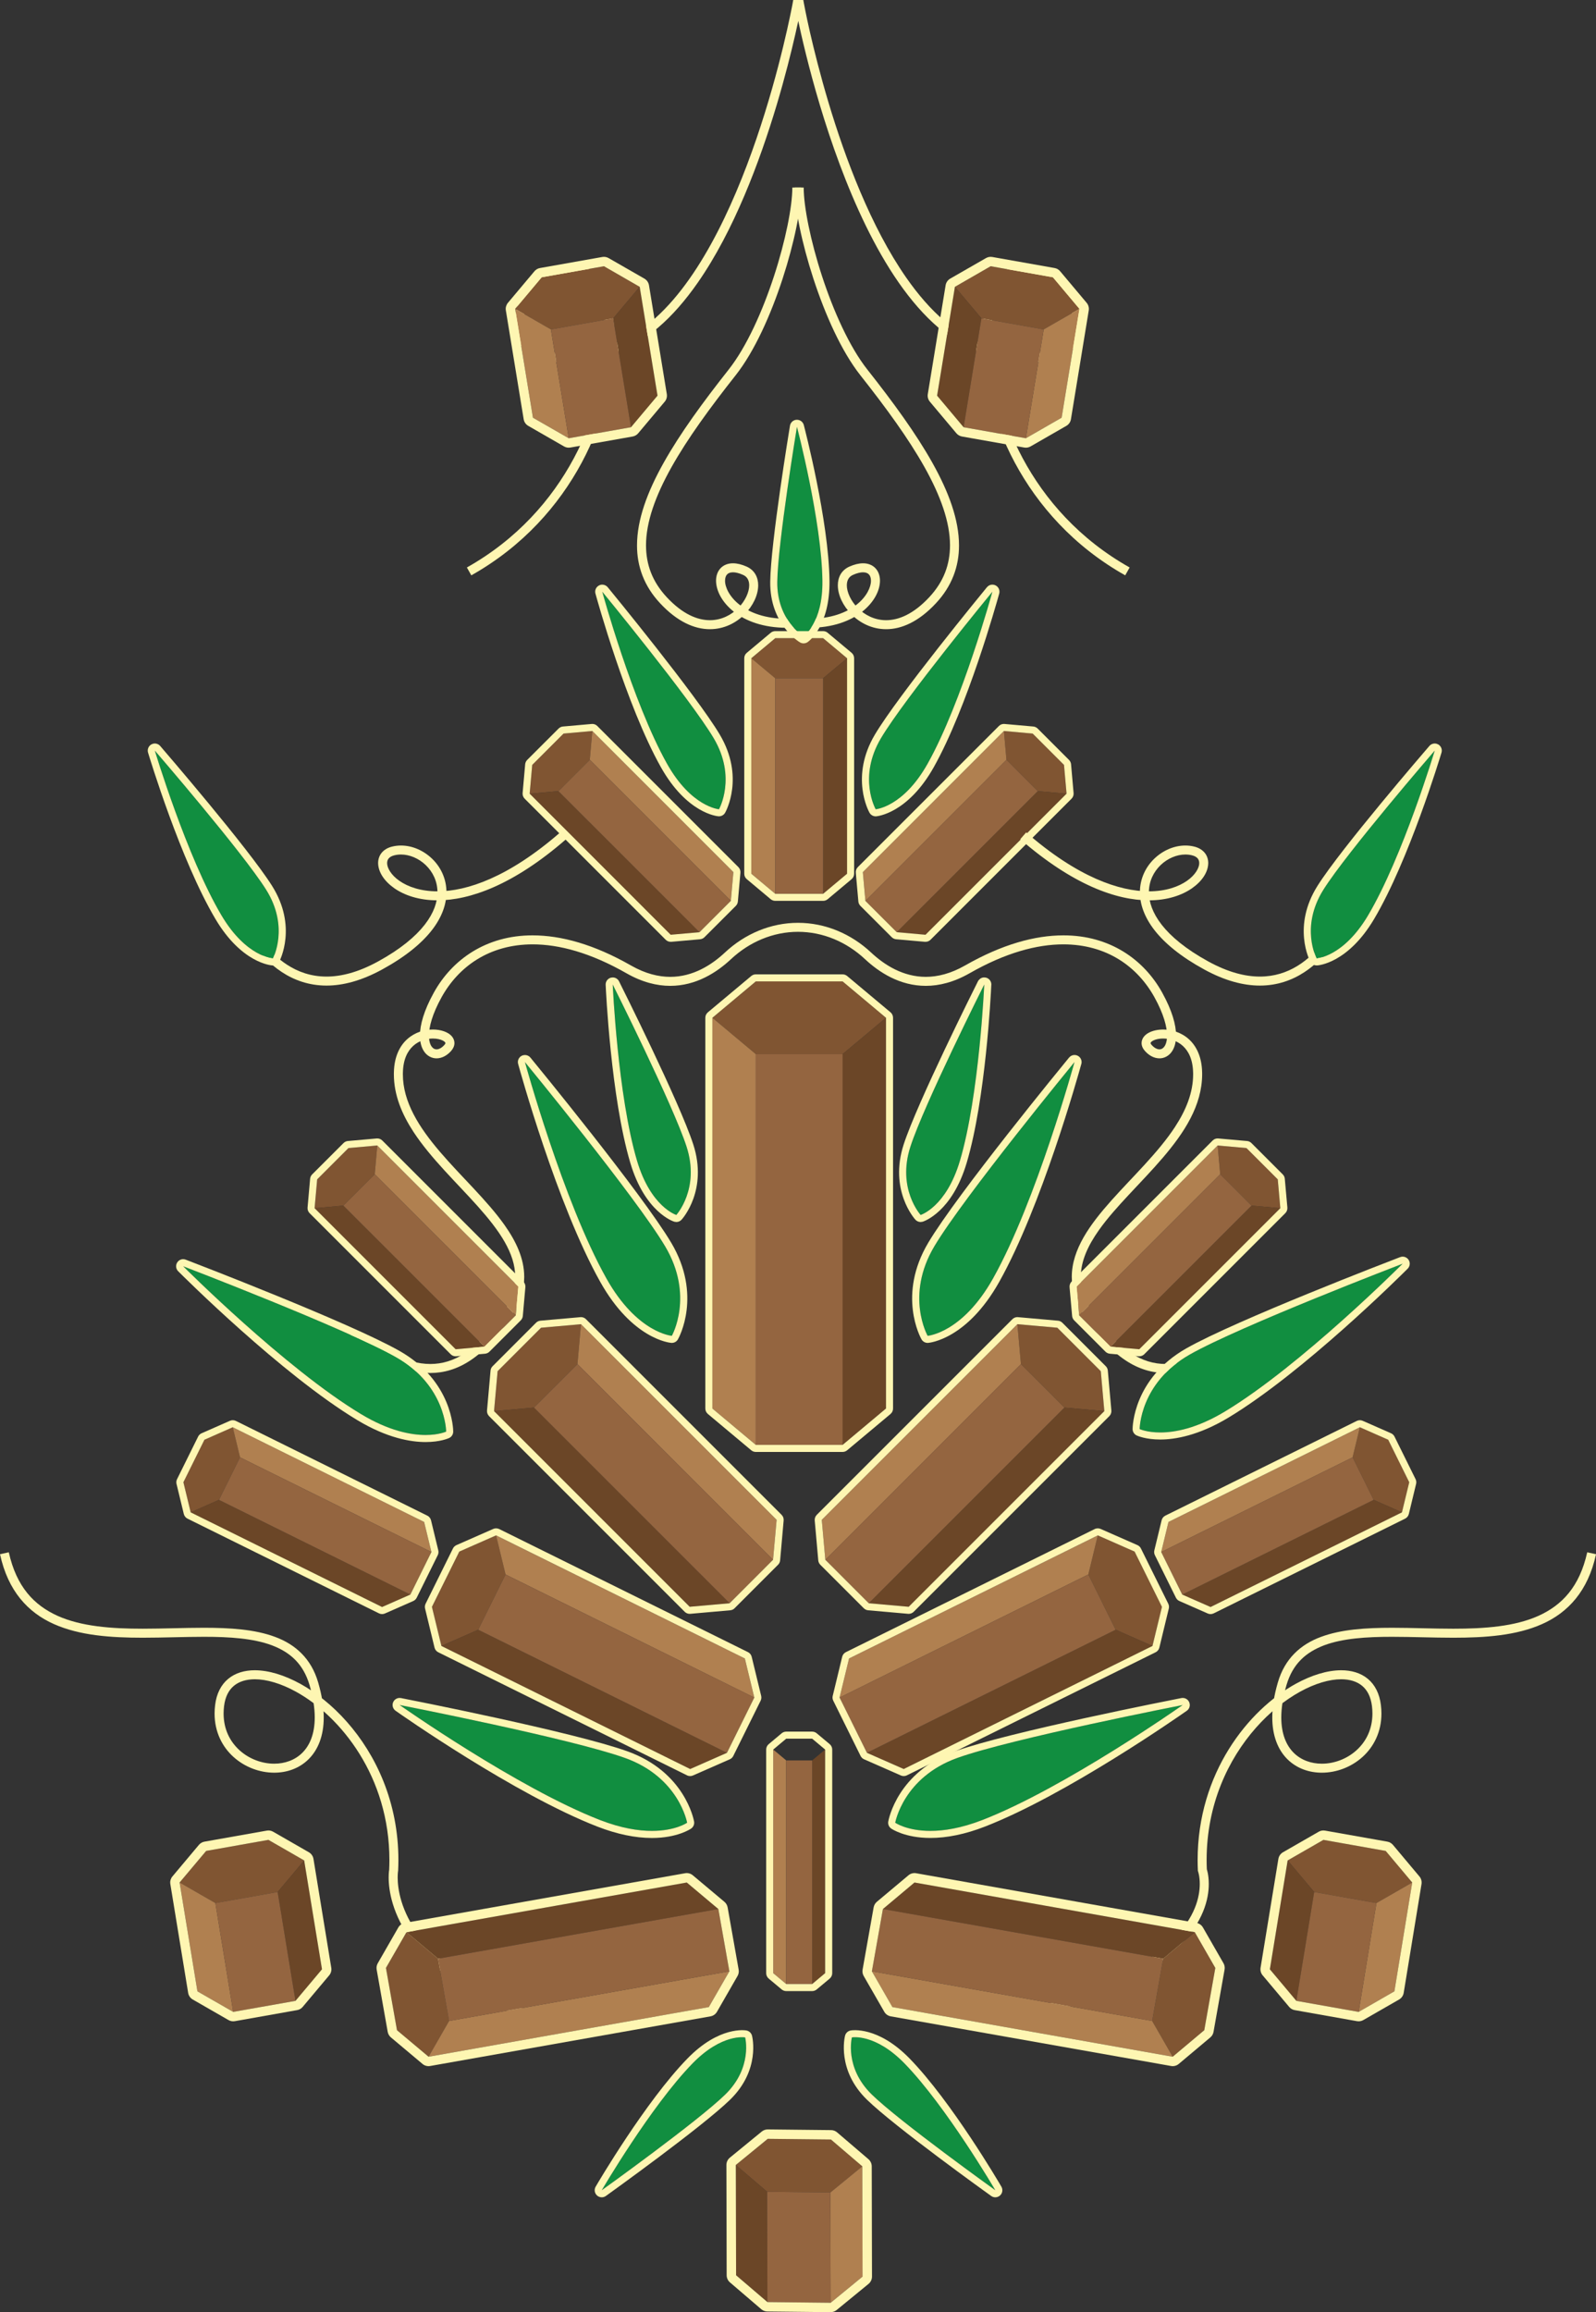 <svg xmlns:xlink="http://www.w3.org/1999/xlink" viewBox="0 0 631.27 914.4" style="shape-rendering:geometricPrecision; text-rendering:geometricPrecision; image-rendering:optimizeQuality; fill-rule:evenodd; clip-rule:evenodd" version="1.1" height="100%" width="100%" xml:space="preserve" xmlns="http://www.w3.org/2000/svg">
 <rect x="0" y="0" width="631.27" height="914.4" fill="#333333" stroke="none"/>
 <defs>
  <style type="text/css">
   
    .fil0 {fill:#FEF6B2;fill-rule:nonzero}
    .fil2 {fill:#B08050;fill-rule:nonzero}
    .fil4 {fill:#946540;fill-rule:nonzero}
    .fil1 {fill:#805532;fill-rule:nonzero}
    .fil3 {fill:#6B4627;fill-rule:nonzero}
    .fil5 {fill:#118E40;fill-rule:nonzero}
   
  </style>
 </defs>
 <g id="Layer_x0020_1">
  <g id="_2527537402704">
   <path d="M446.81 224.42c-19.82,-11.15 -33.52,-26.84 -42.29,-43.17 -8.76,-16.31 -12.55,-33.27 -12.55,-46.76 -0.01,-8.05 1.36,-14.85 3.69,-19.46 1.16,-2.31 2.55,-4.05 4.06,-5.19 1.51,-1.14 3.13,-1.72 5,-1.72 5.43,-0.01 10.39,2.67 14.02,6.58 3.64,3.89 5.83,8.99 5.81,13.38 -0.01,3.2 -1.07,5.96 -3.48,8.05 -2.42,2.09 -6.39,3.57 -12.47,3.57 -4.61,0 -10.39,-0.86 -17.47,-2.9 -12.47,-3.58 -23.41,-13.68 -32.71,-27.04 -13.95,-20 -24.11,-47.12 -30.72,-69.21 -3.3,-11.04 -5.73,-20.82 -7.34,-27.84 -0.8,-3.51 -1.39,-6.33 -1.78,-8.27 -0.39,-1.93 -0.58,-2.98 -0.58,-2.98l-0.27 -1.46 -2.49 0 -1.49 0 -0.26 1.46c0,0.01 -0.34,1.87 -1.05,5.21 -2.45,11.68 -9.34,41.17 -21.27,69.27 -5.96,14.05 -13.18,27.74 -21.67,38.67 -8.5,10.94 -18.24,19.05 -29.15,22.19 -7.08,2.04 -12.86,2.9 -17.47,2.9 -6.08,0 -10.05,-1.48 -12.47,-3.57 -2.41,-2.09 -3.46,-4.85 -3.48,-8.05 -0.02,-4.39 2.17,-9.49 5.81,-13.38 3.63,-3.91 8.59,-6.59 14.03,-6.58 1.86,0 3.48,0.58 5,1.72 2.26,1.7 4.25,4.8 5.61,9.04 1.37,4.24 2.13,9.58 2.13,15.61 0.01,13.49 -3.79,30.45 -12.55,46.76 -8.76,16.33 -22.46,32.02 -42.29,43.17l1.75 3.11c20.47,-11.51 34.64,-27.75 43.68,-44.59 9.03,-16.86 12.97,-34.31 12.97,-48.45 0,-8.45 -1.39,-15.72 -4.07,-21.06 -1.34,-2.67 -3.03,-4.87 -5.09,-6.43 -2.05,-1.56 -4.5,-2.45 -7.14,-2.44 -6.64,0 -12.48,3.23 -16.64,7.72 -4.16,4.49 -6.75,10.27 -6.76,15.8 -0.02,4 1.44,7.94 4.72,10.75 3.26,2.81 8.16,4.43 14.79,4.43 5.05,0 11.14,-0.93 18.45,-3.04 13.67,-3.96 25.1,-14.72 34.65,-28.42 14.33,-20.57 24.53,-47.95 31.21,-70.23 6.67,-22.27 9.79,-39.43 9.8,-39.47l-1.75 -0.32 0 1.78 1.01 0 0 -1.78 -1.76 0.32c0.01,0.06 5.55,30.54 17.68,63.01 6.07,16.24 13.78,32.98 23.33,46.69 9.56,13.7 20.98,24.46 34.65,28.42 7.31,2.11 13.4,3.04 18.45,3.04 6.63,0 11.53,-1.62 14.8,-4.43 3.27,-2.81 4.73,-6.75 4.71,-10.75 -0.01,-5.53 -2.6,-11.31 -6.76,-15.8 -4.16,-4.49 -10,-7.72 -16.63,-7.72 -2.64,-0.01 -5.1,0.88 -7.15,2.44 -3.09,2.35 -5.34,6.1 -6.86,10.79 -1.51,4.69 -2.3,10.37 -2.3,16.7 0,14.14 3.93,31.59 12.97,48.45 9.04,16.84 23.22,33.08 43.68,44.59l1.75 -3.11z" class="fil0"></path>
   <path d="M0.01 614.65c3.13,14.54 11.08,23.08 21.3,27.62 10.22,4.56 22.57,5.4 35.13,5.4 8.18,0 16.46,-0.36 24.28,-0.36 10.17,-0.01 19.55,0.64 26.81,3.36 7.27,2.77 12.41,7.32 14.91,15.74 1.43,4.91 2.05,9.16 2.05,12.79 -0.01,6.61 -2.01,11.09 -4.93,14 -2.93,2.89 -6.9,4.29 -11.11,4.29 -4.81,0.01 -9.86,-1.85 -13.65,-5.26 -3.79,-3.41 -6.35,-8.28 -6.36,-14.58 0,-0.94 0.06,-1.91 0.18,-2.92 0.48,-3.82 1.89,-6.37 3.92,-8.06 2.04,-1.68 4.83,-2.56 8.25,-2.57 4.64,0 10.36,1.66 16.27,4.92 17.76,9.78 36.98,33.65 36.96,66.59 0,1.27 -0.03,2.56 -0.09,3.86l1.78 0.08 -1.75 -0.33c-0.02,0.09 -0.23,1.26 -0.23,3.26 -0.01,4.85 1.27,14.68 9.59,25.68 8.33,10.99 23.61,23.09 51.41,32.77l1.17 -3.36c-27.32,-9.52 -41.93,-21.25 -49.74,-31.56 -7.8,-10.32 -8.86,-19.27 -8.87,-23.53 0,-0.88 0.05,-1.55 0.09,-1.99l0.06 -0.49 0.02 -0.11 0 -0.02 0.02 -0.12 0 -0.13c0.06,-1.34 0.1,-2.68 0.1,-4.01 0,-22.91 -8.89,-41.66 -20.37,-54.66 -5.74,-6.5 -12.14,-11.58 -18.43,-15.05 -6.31,-3.46 -12.52,-5.35 -17.99,-5.36 -4.02,0 -7.7,1.05 -10.52,3.39 -2.82,2.32 -4.65,5.87 -5.18,10.37 -0.14,1.15 -0.21,2.26 -0.21,3.35 -0.01,7.3 3.06,13.23 7.54,17.23 4.48,4.01 10.32,6.17 16.03,6.17 4.99,0.01 9.93,-1.67 13.61,-5.33 3.69,-3.65 6,-9.2 5.99,-16.52 0,-4.03 -0.68,-8.62 -2.19,-13.79 -2.73,-9.48 -9.06,-15.12 -17.08,-18.07 -8.03,-2.99 -17.75,-3.59 -28.06,-3.6 -7.92,0 -16.2,0.37 -24.28,0.37 -12.4,0.01 -24.32,-0.89 -33.67,-5.09 -9.34,-4.23 -16.26,-11.5 -19.29,-25.13l-3.47 0.76z" class="fil0"></path>
   <path d="M491.78 526.59c-10.42,6.45 -20.7,12.87 -30.75,12.83 -4.6,-0.01 -9.2,-1.27 -14.05,-4.53 -4.84,-3.25 -9.91,-8.54 -15.16,-16.59 -3.08,-4.72 -4.32,-9.09 -4.33,-13.31 0,-6.22 2.78,-12.32 7.17,-18.52 6.58,-9.29 16.68,-18.59 25.21,-28.55 8.51,-9.95 15.6,-20.68 15.62,-33.12l-0.01 -0.63 0 0c-0.1,-6.13 -2.25,-10.51 -5.3,-13.24 -3.05,-2.72 -6.84,-3.78 -10.13,-3.78 -2.1,0.01 -4.03,0.42 -5.59,1.22 -0.78,0.41 -1.47,0.92 -2.01,1.6 -0.54,0.68 -0.92,1.57 -0.92,2.53 0,1.15 0.52,2.23 1.33,3.13 1.62,1.83 3.64,2.91 5.75,2.92 1.85,0.01 3.65,-0.94 4.8,-2.54 1.16,-1.6 1.76,-3.78 1.77,-6.43 -0.01,-4.29 -1.56,-9.9 -5.46,-16.96 -7.2,-13.06 -20.68,-22.73 -39.11,-22.71 -11.25,0 -24.28,3.56 -38.88,11.9 -5.69,3.25 -10.86,4.5 -15.55,4.51 -8.93,0 -16.31,-4.64 -21.62,-9.61 -7.86,-7.36 -18.08,-11.76 -28.92,-11.76 -10.84,0 -21.06,4.4 -28.92,11.76 -5.31,4.97 -12.69,9.61 -21.62,9.61 -4.69,-0.01 -9.86,-1.26 -15.55,-4.51 -14.6,-8.34 -27.63,-11.9 -38.88,-11.9 -18.43,-0.02 -31.92,9.65 -39.11,22.71 -3.9,7.06 -5.45,12.67 -5.46,16.96 0,2.65 0.61,4.83 1.77,6.43 1.14,1.6 2.95,2.55 4.8,2.54 2.11,-0.01 4.13,-1.09 5.76,-2.92 0.8,-0.9 1.32,-1.98 1.32,-3.13 0,-0.96 -0.38,-1.85 -0.92,-2.53 -0.82,-1.02 -1.96,-1.67 -3.25,-2.13 -1.29,-0.45 -2.77,-0.69 -4.35,-0.69 -3.3,0 -7.08,1.06 -10.13,3.78 -3.05,2.73 -5.2,7.11 -5.3,13.24l-0.01 0.63c0,8.28 3.18,15.84 7.79,22.88 6.93,10.55 17.11,20.09 25.47,29.47 4.18,4.69 7.9,9.33 10.54,13.95 2.65,4.64 4.2,9.22 4.2,13.89 -0.01,4.22 -1.26,8.59 -4.33,13.31 -5.25,8.05 -10.32,13.34 -15.16,16.59 -4.85,3.26 -9.46,4.52 -14.05,4.53 -10.05,0.04 -20.33,-6.38 -30.75,-12.83l-1.87 3.03c10.4,6.37 21.05,13.31 32.62,13.36 5.27,0 10.67,-1.51 16.03,-5.13 5.38,-3.62 10.73,-9.28 16.16,-17.61 3.39,-5.19 4.91,-10.3 4.91,-15.25 -0.01,-7.31 -3.23,-14.09 -7.83,-20.58 -6.92,-9.74 -17.07,-19.05 -25.41,-28.8 -8.37,-9.76 -14.78,-19.83 -14.76,-30.81l0.01 -0.56c0.11,-5.37 1.87,-8.62 4.12,-10.66 2.26,-2.03 5.2,-2.87 7.75,-2.87 1.61,0 3.05,0.35 3.94,0.82 0.44,0.23 0.73,0.48 0.87,0.65l0.15 0.32c0,0.07 -0.02,0.3 -0.43,0.76 -1.13,1.27 -2.27,1.73 -3.09,1.73 -0.73,-0.02 -1.32,-0.28 -1.92,-1.08 -0.59,-0.79 -1.09,-2.21 -1.08,-4.33 -0.02,-3.41 1.3,-8.54 5.01,-15.24 6.71,-12.07 18.84,-20.85 35.99,-20.87 10.49,0 22.92,3.32 37.11,11.43 6.16,3.52 11.99,4.98 17.32,4.98 10.22,-0.01 18.38,-5.27 24.05,-10.57 7.26,-6.79 16.62,-10.8 26.49,-10.8 9.87,0 19.23,4.01 26.49,10.8 5.67,5.3 13.83,10.56 24.05,10.57 5.33,0 11.16,-1.46 17.32,-4.98 14.19,-8.11 26.62,-11.43 37.11,-11.43 17.15,0.02 29.28,8.8 35.99,20.87 3.71,6.7 5.02,11.83 5.01,15.24 0,2.12 -0.49,3.54 -1.08,4.33 -0.6,0.8 -1.19,1.06 -1.92,1.08 -0.82,0 -1.96,-0.46 -3.09,-1.73 -0.41,-0.46 -0.43,-0.69 -0.43,-0.76l0.15 -0.32c0.2,-0.26 0.77,-0.68 1.63,-0.98 0.86,-0.3 1.97,-0.49 3.18,-0.49 2.56,0 5.49,0.84 7.75,2.87 2.25,2.04 4,5.29 4.12,10.66l0 -0.01 0.01 0.57c0,7.34 -2.82,14.22 -7.21,20.93 -6.57,10.05 -16.64,19.52 -25.15,29.05 -4.26,4.78 -8.13,9.58 -10.98,14.56 -2.83,4.98 -4.66,10.17 -4.66,15.65 -0.01,4.95 1.51,10.06 4.9,15.25 5.44,8.33 10.79,13.99 16.16,17.61 5.37,3.62 10.77,5.13 16.04,5.13 11.57,-0.05 22.22,-6.99 32.62,-13.36l-1.87 -3.03z" class="fil0"></path>
   <path d="M406.99 798.38c31.33,-8.26 49.06,-18.55 59.05,-28.36 9.99,-9.79 12.09,-19.16 12.07,-24.97 0,-3.7 -0.81,-5.97 -0.87,-6.12l-1.67 0.62 1.78 -0.08c-0.06,-1.3 -0.09,-2.59 -0.09,-3.86 0,-21.98 8.51,-39.87 19.48,-52.3 5.48,-6.21 11.57,-11.03 17.48,-14.29 5.91,-3.26 11.63,-4.92 16.26,-4.92 3.43,0.01 6.22,0.89 8.26,2.57 2.03,1.69 3.44,4.24 3.92,8.06 0.12,1.01 0.18,1.98 0.18,2.92 -0.01,6.3 -2.57,11.17 -6.36,14.58 -3.79,3.41 -8.84,5.27 -13.65,5.26 -4.21,0 -8.18,-1.4 -11.11,-4.29 -2.92,-2.91 -4.92,-7.39 -4.93,-14 0,-3.63 0.62,-7.88 2.05,-12.79 2.49,-8.42 7.64,-12.97 14.91,-15.74 7.26,-2.72 16.64,-3.37 26.81,-3.36 7.81,0 16.1,0.36 24.28,0.36 12.56,0 24.91,-0.84 35.12,-5.4 10.23,-4.54 18.18,-13.08 21.32,-27.62l-3.48 -0.76c-3.03,13.63 -9.95,20.9 -19.29,25.13 -9.35,4.2 -21.27,5.1 -33.67,5.09 -8.08,0 -16.36,-0.37 -24.28,-0.37 -10.31,0.01 -20.04,0.61 -28.06,3.6 -8.02,2.95 -14.35,8.59 -17.08,18.07 -1.51,5.17 -2.19,9.76 -2.19,13.79 -0.01,7.32 2.3,12.87 5.98,16.52 3.69,3.66 8.64,5.34 13.62,5.33 5.71,0 11.55,-2.16 16.03,-6.17 4.47,-4 7.55,-9.93 7.54,-17.23 0,-1.09 -0.07,-2.2 -0.21,-3.35 -0.54,-4.5 -2.36,-8.05 -5.18,-10.38 -2.82,-2.33 -6.5,-3.38 -10.53,-3.38 -5.47,0.01 -11.67,1.9 -17.98,5.36 -18.85,10.4 -38.78,35.32 -38.8,69.71 0,1.33 0.03,2.67 0.09,4.01l0.02 0.28 0.09 0.26 0.27 -0.1 -0.27 0.1 0 0 0.27 -0.1 -0.27 0.1c0.03,0.09 0.65,1.91 0.65,4.89 -0.02,4.99 -1.67,13.23 -11.01,22.43 -9.35,9.2 -26.5,19.3 -57.46,27.46l0.91 3.44z" class="fil0"></path>
   <path d="M315.73 248.1c1.48,0.12 2.9,0.17 4.28,0.17 9.39,0.01 16.37,-2.69 21.02,-6.37 4.64,-3.68 7.01,-8.27 7.03,-12.24 0,-1.81 -0.53,-3.56 -1.72,-4.87 -1.18,-1.31 -2.98,-2.04 -4.98,-2.02 -1.64,0 -3.43,0.43 -5.41,1.31 -1.52,0.67 -2.72,1.76 -3.48,3.06 -0.75,1.31 -1.08,2.81 -1.08,4.33 0.02,3.9 2.04,8.11 5.37,11.48 3.33,3.37 8.11,5.88 13.74,5.88 6.07,0.01 12.91,-2.95 19.71,-10.28 6.3,-6.75 9.13,-14.54 9.11,-22.87 -0.01,-10.14 -4.03,-21.05 -10.53,-32.66 -6.5,-11.6 -15.51,-23.93 -25.7,-36.84 -7.08,-8.95 -13.45,-23.17 -17.97,-37.04 -4.53,-13.86 -7.24,-27.48 -7.23,-34.97l-3.56 0c0.01,8.23 2.8,21.93 7.41,36.07 4.62,14.13 11.03,28.6 18.55,38.15 10.14,12.83 19.05,25.04 25.4,36.37 6.34,11.33 10.08,21.75 10.07,30.92 -0.02,7.55 -2.44,14.27 -8.16,20.45 -6.35,6.82 -12.22,9.13 -17.1,9.14 -4.54,0 -8.43,-2.02 -11.22,-4.82 -2.79,-2.79 -4.35,-6.37 -4.33,-8.98 0,-1.02 0.22,-1.87 0.61,-2.54 0.39,-0.66 0.94,-1.19 1.84,-1.59 1.63,-0.73 2.97,-1.01 3.96,-1.01 1.22,0.01 1.88,0.37 2.35,0.86 0.47,0.51 0.79,1.32 0.79,2.47 0.02,2.5 -1.7,6.33 -5.67,9.45 -3.96,3.12 -10.1,5.6 -18.82,5.6 -1.28,0 -2.61,-0.05 -3.99,-0.16l-0.29 3.55z" class="fil0"></path>
   <path d="M315.26 244.55c-1.38,0.11 -2.72,0.16 -3.99,0.16 -8.72,0 -14.86,-2.48 -18.82,-5.6 -3.97,-3.12 -5.7,-6.95 -5.67,-9.45 0,-1.15 0.32,-1.96 0.78,-2.47 0.47,-0.49 1.13,-0.85 2.36,-0.86 0.99,0 2.32,0.28 3.96,1.01 0.9,0.4 1.45,0.93 1.84,1.59 0.39,0.67 0.61,1.52 0.61,2.54 0.02,2.61 -1.54,6.19 -4.33,8.98 -2.79,2.8 -6.68,4.82 -11.22,4.82 -4.88,-0.01 -10.75,-2.32 -17.1,-9.14 -5.72,-6.18 -8.14,-12.9 -8.16,-20.45 -0.01,-9.17 3.72,-19.59 10.07,-30.92 6.35,-11.33 15.26,-23.54 25.4,-36.37 7.52,-9.55 13.93,-24.02 18.55,-38.15 4.61,-14.14 7.4,-27.84 7.41,-36.07l-3.56 0c0.01,7.49 -2.7,21.11 -7.23,34.97 -4.52,13.87 -10.89,28.09 -17.97,37.04 -10.19,12.91 -19.2,25.24 -25.7,36.84 -6.5,11.61 -10.52,22.52 -10.53,32.66 -0.02,8.33 2.81,16.12 9.11,22.87 6.8,7.33 13.64,10.29 19.71,10.28 5.63,0 10.41,-2.51 13.74,-5.88 3.33,-3.37 5.34,-7.58 5.37,-11.48 0,-1.52 -0.33,-3.02 -1.09,-4.33 -0.75,-1.3 -1.95,-2.39 -3.47,-3.06 -1.98,-0.88 -3.77,-1.31 -5.41,-1.31 -2,-0.02 -3.8,0.71 -4.98,2.02 -1.2,1.31 -1.72,3.06 -1.72,4.87 0.02,3.97 2.38,8.56 7.02,12.24 4.65,3.68 11.64,6.38 21.03,6.37 1.37,0 2.8,-0.05 4.28,-0.17l-0.29 -3.55 0 0z" class="fil0"></path>
   <polygon points="333.27,388.12 298.94,388.12 281.77,402.5 298.94,416.87 333.27,416.87 350.44,402.5" class="fil1"></polygon>
   <polygon points="281.77,402.5 281.77,557.03 298.94,571.41 298.94,416.87" class="fil2"></polygon>
   <polygon points="333.27,416.87 333.27,571.41 350.44,557.03 350.44,402.5" class="fil3"></polygon>
   <polygon points="298.94,416.87 333.28,416.87 333.28,571.41 298.94,571.41" class="fil4"></polygon>
   <polygon points="325.57,252.39 306.64,252.39 297.17,260.31 306.64,268.23 325.57,268.23 335.05,260.31" class="fil1"></polygon>
   <polygon points="297.17,260.31 297.17,345.54 306.64,353.47 306.64,268.23" class="fil2"></polygon>
   <polygon points="325.57,268.24 325.57,353.47 335.05,345.54 335.05,260.31" class="fil3"></polygon>
   <polygon points="306.64,268.24 325.57,268.24 325.57,353.47 306.64,353.47" class="fil4"></polygon>
   <polygon points="305.84,691.9 305.84,780.33 310.97,784.63 310.97,696.19" class="fil2"></polygon>
   <polygon points="321.24,696.2 321.24,784.63 326.37,780.33 326.37,691.9" class="fil3"></polygon>
   <polygon points="310.98,696.2 321.24,696.2 321.24,784.63 310.98,784.63" class="fil4"></polygon>
   <polygon points="435.4,542.27 418.2,525.08 402.41,523.67 403.81,539.47 421.01,556.66 436.8,558.06" class="fil1"></polygon>
   <polygon points="402.41,523.68 325.04,601.05 326.44,616.85 403.81,539.47" class="fil2"></polygon>
   <polygon points="421.01,556.66 343.63,634.04 359.42,635.44 436.8,558.06" class="fil3"></polygon>
   <polygon points="403.81,539.47 421.01,556.66 343.63,634.04 326.44,616.84" class="fil4"></polygon>
   <polygon points="505.4,466.41 493.01,454.02 481.62,453.01 482.63,464.39 495.02,476.79 506.41,477.8" class="fil1"></polygon>
   <polygon points="481.62,453.01 425.83,508.8 426.84,520.18 482.63,464.39" class="fil2"></polygon>
   <polygon points="495.02,476.79 439.24,532.58 450.62,533.59 506.41,477.8" class="fil3"></polygon>
   <polygon points="482.63,464.39 495.02,476.79 439.24,532.58 426.84,520.18" class="fil4"></polygon>
   <polygon points="125.45,466.41 137.84,454.02 149.23,453.01 148.22,464.39 135.82,476.79 124.43,477.8" class="fil1"></polygon>
   <polygon points="149.23,453.01 205.02,508.8 204.01,520.18 148.22,464.39" class="fil2"></polygon>
   <polygon points="135.82,476.79 191.61,532.58 180.22,533.59 124.43,477.8" class="fil3"></polygon>
   <polygon points="148.22,464.39 135.82,476.79 191.61,532.58 204,520.18" class="fil4"></polygon>
   <polygon points="210.51,302.5 222.9,290.11 234.28,289.09 233.28,300.48 220.88,312.87 209.5,313.89" class="fil1"></polygon>
   <polygon points="234.29,289.09 290.07,344.88 289.07,356.27 233.28,300.48" class="fil2"></polygon>
   <polygon points="220.88,312.88 276.67,368.66 265.28,369.68 209.5,313.88" class="fil3"></polygon>
   <polygon points="233.28,300.48 220.88,312.88 276.67,368.66 289.07,356.27" class="fil4"></polygon>
   <polygon points="420.85,302.5 408.46,290.11 397.07,289.09 398.08,300.48 410.48,312.87 421.86,313.89" class="fil1"></polygon>
   <polygon points="397.07,289.09 341.28,344.88 342.29,356.27 398.08,300.48" class="fil2"></polygon>
   <polygon points="410.48,312.88 354.69,368.66 366.07,369.68 421.86,313.88" class="fil3"></polygon>
   <polygon points="398.08,300.48 410.47,312.88 354.69,368.66 342.29,356.27" class="fil4"></polygon>
   <polygon points="459.59,635.47 448.77,613.61 434.22,607.21 430.47,622.67 441.29,644.52 455.84,650.93" class="fil1"></polygon>
   <polygon points="434.22,607.21 335.83,655.88 332.08,671.34 430.47,622.66" class="fil2"></polygon>
   <polygon points="441.29,644.52 342.9,693.19 357.45,699.6 455.84,650.93" class="fil3"></polygon>
   <polygon points="430.47,622.67 441.28,644.52 342.89,693.19 332.08,671.33" class="fil4"></polygon>
   <polygon points="170.85,635.47 181.66,613.61 196.22,607.21 199.96,622.67 189.15,644.52 174.59,650.93" class="fil1"></polygon>
   <polygon points="196.21,607.21 294.6,655.88 298.35,671.34 199.96,622.66" class="fil2"></polygon>
   <polygon points="189.15,644.52 287.54,693.19 272.98,699.6 174.59,650.93" class="fil3"></polygon>
   <polygon points="199.96,622.67 189.15,644.52 287.54,693.19 298.35,671.33" class="fil4"></polygon>
   <polygon points="72.54,586.19 80.86,569.37 92.06,564.44 94.94,576.34 86.62,593.16 75.42,598.09" class="fil1"></polygon>
   <polygon points="92.06,564.44 167.76,601.89 170.64,613.78 94.94,576.34" class="fil2"></polygon>
   <polygon points="86.62,593.16 162.32,630.61 151.12,635.53 75.42,598.09" class="fil3"></polygon>
   <polygon points="94.94,576.34 86.62,593.16 162.32,630.61 170.64,613.78" class="fil4"></polygon>
   <polygon points="196.82,542.27 214.01,525.08 229.8,523.67 228.4,539.47 211.21,556.66 195.42,558.06" class="fil1"></polygon>
   <polygon points="229.8,523.68 307.18,601.05 305.77,616.85 228.4,539.47" class="fil2"></polygon>
   <polygon points="211.2,556.66 288.58,634.04 272.79,635.44 195.41,558.06" class="fil3"></polygon>
   <polygon points="228.4,539.47 211.2,556.66 288.59,634.04 305.77,616.84" class="fil4"></polygon>
   <path d="M366.91 528.28c0,0 -8.98,-15.84 2.64,-35.38 11.62,-19.54 55.45,-72.88 55.45,-72.88 0,0 -15.06,54.98 -32.21,85.55 -12.15,21.66 -25.88,22.71 -25.88,22.71z" class="fil5"></path>
   <path d="M265.73 528.28c0,0 8.98,-15.84 -2.64,-35.38 -11.62,-19.54 -55.46,-72.88 -55.46,-72.88 0,0 15.07,54.98 32.22,85.55 12.15,21.66 25.88,22.71 25.88,22.71z" class="fil5"></path>
   <path d="M284.38 320.04c0,0 7.13,-12.59 -2.1,-28.12 -9.24,-15.52 -44.07,-57.91 -44.07,-57.91 0,0 11.97,43.69 25.6,67.98 9.66,17.21 20.57,18.05 20.57,18.05z" class="fil5"></path>
   <path d="M346.36 320.04c0,0 -7.14,-12.59 2.09,-28.12 9.24,-15.52 44.07,-57.91 44.07,-57.91 0,0 -11.97,43.69 -25.6,67.98 -9.65,17.21 -20.56,18.05 -20.56,18.05z" class="fil5"></path>
   <path d="M271.78 720.84c0,0 -3.16,-17.93 -24.56,-25.61 -21.39,-7.69 -89.15,-20.95 -89.15,-20.95 0,0 46.62,32.84 79.3,45.51 23.14,8.97 34.41,1.05 34.41,1.05z" class="fil5"></path>
   <path d="M354.09 720.84c0,0 3.15,-17.93 24.55,-25.61 21.4,-7.69 89.15,-20.95 89.15,-20.95 0,0 -46.61,32.84 -79.29,45.51 -23.15,8.97 -34.41,1.05 -34.41,1.05z" class="fil5"></path>
   <path d="M450.78 565.15c0,0 0.03,-18.21 19.78,-29.45 19.76,-11.24 84.23,-35.94 84.23,-35.94 0,0 -40.27,40.35 -70.29,58.45 -21.27,12.81 -33.72,6.94 -33.72,6.94z" class="fil5"></path>
   <path d="M176.47 566.16c0,0 -0.03,-18.21 -19.79,-29.45 -19.76,-11.25 -84.23,-35.94 -84.23,-35.94 0,0 40.28,40.35 70.3,58.44 21.26,12.82 33.72,6.95 33.72,6.95z" class="fil5"></path>
   <path d="M267.52 480.48c0,0 9.43,-10.36 4.04,-27.01 -5.39,-16.64 -29.21,-64.13 -29.21,-64.13 0,0 1.95,43.83 9.61,69.69 5.43,18.32 15.56,21.45 15.56,21.45z" class="fil5"></path>
   <path d="M364.13 480.48c0,0 -9.43,-10.36 -4.04,-27.01 5.4,-16.64 29.21,-64.13 29.21,-64.13 0,0 -1.95,43.83 -9.61,69.69 -5.43,18.32 -15.56,21.45 -15.56,21.45z" class="fil5"></path>
   <path d="M317.85 251.64c0,0 -10.6,-6.22 -10.41,-21.55 0.19,-15.34 7.78,-61.29 7.78,-61.29 0,0 9.77,37.2 10.07,60.84 0.22,16.75 -7.44,22 -7.44,22z" class="fil5"></path>
   <path d="M333.28 385.33l-34.34 0c-0.66,0 -1.29,0.23 -1.79,0.65l-17.17 14.37c-0.63,0.54 -1,1.32 -1,2.15l0 154.53c0,0.83 0.37,1.61 1,2.15l17.17 14.37c0.5,0.42 1.13,0.65 1.79,0.65l34.34 0c0.65,0 1.28,-0.23 1.79,-0.65l17.17 -14.37c0.63,-0.54 0.99,-1.32 0.99,-2.15l0 -154.53c0,-0.83 -0.36,-1.61 -0.99,-2.15l-17.17 -14.37c-0.51,-0.42 -1.14,-0.65 -1.79,-0.65zm0 2.79l17.16 14.38 0 154.53 -17.16 14.38 -34.34 0 -17.17 -14.38 0 -154.53 17.17 -14.38 34.34 0z" class="fil0"></path>
   <path d="M325.57 249.59l-18.93 0c-0.66,0 -1.29,0.23 -1.8,0.66l-9.46 7.92c-0.64,0.53 -1,1.31 -1,2.14l0 85.23c0,0.83 0.36,1.61 1,2.14l9.46 7.93c0.51,0.42 1.14,0.65 1.8,0.65l18.93 0c0.66,0 1.29,-0.23 1.8,-0.65l9.47 -7.93c0.63,-0.53 0.99,-1.31 0.99,-2.14l0 -85.23c0,-0.83 -0.36,-1.61 -0.99,-2.14l-9.47 -7.92c-0.51,-0.43 -1.14,-0.66 -1.8,-0.66zm0 2.79l9.47 7.93 0 85.23 -9.47 7.93 -18.93 0 -9.47 -7.93 0 -85.23 9.47 -7.93 18.93 0z" class="fil0"></path>
   <path d="M321.24 684.81l-10.27 0c-0.65,0 -1.29,0.23 -1.79,0.65l-5.13 4.3c-0.63,0.53 -1,1.31 -1,2.14l0 88.43c0,0.83 0.37,1.61 1,2.15l5.13 4.29c0.5,0.42 1.14,0.65 1.79,0.65l10.27 0c0.66,0 1.29,-0.23 1.79,-0.65l5.14 -4.29c0.63,-0.54 1,-1.32 1,-2.15l0 -88.43c0,-0.83 -0.37,-1.61 -1,-2.14l-5.14 -4.3c-0.5,-0.42 -1.13,-0.65 -1.79,-0.65zm0 2.79l5.13 4.3 0 88.43 -5.13 4.3 -10.27 0 -5.13 -4.3 0 -88.43 5.13 -4.3 10.27 0z" class="fil0"></path>
   <path d="M402.41 520.88c-0.74,0 -1.45,0.3 -1.97,0.82l-77.38 77.38c-0.58,0.58 -0.88,1.4 -0.81,2.22l1.4 15.79c0.06,0.65 0.35,1.27 0.81,1.73l17.19 17.19c0.46,0.47 1.08,0.76 1.73,0.81l15.8 1.4 0.24 0.01c0.74,0 1.45,-0.29 1.97,-0.81l77.38 -77.38c0.59,-0.59 0.88,-1.4 0.81,-2.23l-1.4 -15.79c-0.06,-0.65 -0.34,-1.26 -0.81,-1.72l-17.19 -17.2c-0.46,-0.46 -1.07,-0.75 -1.73,-0.8l-15.79 -1.4 -0.25 -0.02zm0 2.8l15.8 1.4 17.19 17.19 1.4 15.79 -77.38 77.38 -15.79 -1.4 -17.19 -17.2 -1.4 -15.79 77.37 -77.37z" class="fil0"></path>
   <path d="M481.62 450.22c-0.74,0 -1.45,0.29 -1.97,0.81l-55.79 55.79c-0.59,0.59 -0.88,1.4 -0.81,2.22l1.01 11.39c0.06,0.65 0.34,1.26 0.81,1.73l12.39 12.4c0.47,0.46 1.07,0.74 1.73,0.8l11.39 1.01 0.24 0.01c0.74,0 1.45,-0.29 1.98,-0.82l55.78 -55.79c0.59,-0.58 0.88,-1.39 0.82,-2.22l-1.02 -11.38c-0.05,-0.66 -0.34,-1.27 -0.81,-1.73l-12.39 -12.39c-0.46,-0.47 -1.07,-0.75 -1.73,-0.81l-11.38 -1.01 -0.25 -0.01zm0 2.79l11.39 1.01 12.39 12.39 1.01 11.39 -55.79 55.79 -11.38 -1.01 -12.4 -12.4 -1.01 -11.38 55.79 -55.79z" class="fil0"></path>
   <path d="M149.23 450.22l-0.25 0.01 -11.38 1.01c-0.66,0.06 -1.27,0.34 -1.73,0.81l-12.4 12.39c-0.46,0.46 -0.75,1.07 -0.81,1.73l-1.01 11.38c-0.07,0.83 0.22,1.64 0.81,2.22l55.79 55.79c0.52,0.53 1.24,0.82 1.97,0.82l0.25 -0.01 11.39 -1.01c0.65,-0.06 1.26,-0.34 1.72,-0.8l12.4 -12.4c0.46,-0.47 0.75,-1.08 0.81,-1.73l1.01 -11.39c0.07,-0.82 -0.23,-1.63 -0.81,-2.22l-55.79 -55.79c-0.52,-0.52 -1.23,-0.81 -1.97,-0.81zm0 2.79l55.79 55.79 -1.01 11.38 -12.4 12.4 -11.39 1.01 -55.79 -55.79 1.02 -11.39 12.39 -12.39 11.39 -1.01z" class="fil0"></path>
   <path d="M234.29 286.3l-0.25 0.01 -11.38 1.01c-0.66,0.06 -1.27,0.35 -1.73,0.81l-12.4 12.39c-0.46,0.47 -0.75,1.08 -0.81,1.73l-1.01 11.39c-0.07,0.82 0.23,1.64 0.81,2.22l55.79 55.79c0.52,0.53 1.24,0.81 1.97,0.81l0.25 0 11.39 -1.01c0.65,-0.06 1.26,-0.35 1.72,-0.81l12.4 -12.39c0.47,-0.47 0.75,-1.08 0.81,-1.73l1.01 -11.39c0.07,-0.82 -0.23,-1.64 -0.81,-2.22l-55.79 -55.79c-0.52,-0.53 -1.23,-0.82 -1.97,-0.82zm0 2.79l55.79 55.8 -1.01 11.38 -12.4 12.39 -11.39 1.01 -55.78 -55.79 1.01 -11.38 12.39 -12.39 11.39 -1.02z" class="fil0"></path>
   <path d="M397.07 286.3c-0.74,0 -1.45,0.29 -1.97,0.82l-55.79 55.79c-0.59,0.58 -0.89,1.4 -0.81,2.22l1.01 11.39c0.06,0.65 0.34,1.26 0.81,1.73l12.39 12.39c0.47,0.46 1.08,0.75 1.73,0.81l11.39 1.01 0.24 0c0.74,0 1.45,-0.28 1.98,-0.81l55.78 -55.79c0.59,-0.58 0.88,-1.4 0.81,-2.22l-1 -11.39c-0.06,-0.65 -0.35,-1.26 -0.82,-1.73l-12.39 -12.39c-0.46,-0.46 -1.07,-0.75 -1.73,-0.81l-11.38 -1.01 -0.25 -0.01zm0 2.79l11.39 1.02 12.39 12.39 1.01 11.38 -55.79 55.79 -11.38 -1.01 -12.4 -12.39 -1.01 -11.38 55.79 -55.8z" class="fil0"></path>
   <path d="M434.22 604.41c-0.43,0 -0.86,0.1 -1.24,0.29l-98.39 48.67c-0.74,0.37 -1.29,1.05 -1.48,1.85l-3.74 15.46c-0.16,0.63 -0.08,1.31 0.21,1.89l10.81 21.86c0.3,0.59 0.78,1.06 1.38,1.32l14.56 6.4c0.36,0.16 0.74,0.24 1.12,0.24 0.43,0 0.85,-0.09 1.24,-0.29l98.39 -48.67c0.74,-0.36 1.28,-1.04 1.48,-1.84l3.74 -15.46c0.15,-0.63 0.08,-1.31 -0.21,-1.9l-10.82 -21.86c-0.28,-0.58 -0.77,-1.05 -1.37,-1.32l-14.56 -6.4c-0.36,-0.16 -0.74,-0.24 -1.12,-0.24zm0 2.79l14.55 6.41 10.82 21.86 -3.75 15.46 -98.39 48.67 -14.55 -6.41 -10.82 -21.86 3.75 -15.45 98.39 -48.68z" class="fil0"></path>
   <path d="M196.22 604.41c-0.39,0 -0.77,0.08 -1.13,0.24l-14.55 6.4c-0.61,0.27 -1.09,0.74 -1.38,1.32l-10.82 21.86c-0.29,0.59 -0.37,1.27 -0.21,1.9l3.74 15.46c0.2,0.8 0.74,1.48 1.48,1.84l98.39 48.67c0.39,0.2 0.81,0.29 1.24,0.29 0.38,0 0.76,-0.08 1.12,-0.24l14.56 -6.4c0.6,-0.26 1.09,-0.73 1.38,-1.32l10.82 -21.86c0.28,-0.58 0.36,-1.26 0.21,-1.89l-3.75 -15.46c-0.19,-0.8 -0.73,-1.48 -1.47,-1.85l-98.39 -48.67c-0.39,-0.19 -0.82,-0.29 -1.24,-0.29zm0 2.79l98.39 48.68 3.74 15.45 -10.81 21.86 -14.56 6.41 -98.39 -48.67 -3.75 -15.46 10.82 -21.86 14.56 -6.41z" class="fil0"></path>
   <path d="M92.06 561.65c-0.39,0 -0.77,0.08 -1.12,0.24l-11.2 4.93c-0.6,0.26 -1.09,0.73 -1.38,1.32l-8.32 16.81c-0.3,0.59 -0.37,1.26 -0.22,1.9l2.88 11.89c0.2,0.81 0.74,1.48 1.48,1.85l75.71 37.45c0.38,0.19 0.81,0.29 1.23,0.29 0.39,0 0.77,-0.08 1.13,-0.24l11.2 -4.93c0.6,-0.26 1.08,-0.73 1.38,-1.32l8.32 -16.82c0.29,-0.59 0.36,-1.26 0.21,-1.89l-2.88 -11.9c-0.2,-0.8 -0.73,-1.47 -1.48,-1.84l-75.7 -37.45c-0.39,-0.19 -0.81,-0.29 -1.24,-0.29zm0 2.79l75.7 37.45 2.88 11.89 -8.32 16.82 -11.2 4.93 -75.7 -37.44 -2.88 -11.9 8.32 -16.81 11.2 -4.94z" class="fil0"></path>
   <polygon points="557.4,586.19 549.08,569.37 537.88,564.44 535,576.34 543.32,593.16 554.52,598.09" class="fil1"></polygon>
   <polygon points="537.88,564.44 462.17,601.89 459.3,613.78 535,576.34" class="fil2"></polygon>
   <polygon points="543.32,593.16 467.61,630.61 478.82,635.53 554.52,598.09" class="fil3"></polygon>
   <polygon points="535,576.34 543.32,593.16 467.62,630.61 459.3,613.78" class="fil4"></polygon>
   <path d="M537.88 561.65c-0.43,0 -0.85,0.1 -1.24,0.29l-75.71 37.45c-0.74,0.37 -1.27,1.04 -1.47,1.84l-2.88 11.9c-0.15,0.63 -0.08,1.3 0.21,1.89l8.32 16.82c0.3,0.59 0.78,1.06 1.38,1.32l11.2 4.93c0.36,0.16 0.74,0.24 1.13,0.24 0.42,0 0.85,-0.1 1.24,-0.29l75.7 -37.45c0.74,-0.37 1.28,-1.04 1.48,-1.85l2.87 -11.89c0.16,-0.64 0.08,-1.31 -0.21,-1.9l-8.32 -16.81c-0.29,-0.59 -0.78,-1.06 -1.38,-1.32l-11.2 -4.93c-0.35,-0.16 -0.74,-0.24 -1.12,-0.24zm0 2.79l11.2 4.94 8.32 16.81 -2.88 11.9 -75.7 37.44 -11.21 -4.93 -8.31 -16.82 2.87 -11.89 75.71 -37.45z" class="fil0"></path>
   <polygon points="152.65,778.26 157.02,802.89 169.51,813.38 177.64,799.23 173.27,774.61 160.78,764.12" class="fil1"></polygon>
   <polygon points="169.51,813.38 280.37,793.74 288.49,779.6 177.63,799.23" class="fil2"></polygon>
   <polygon points="173.27,774.61 284.13,754.97 271.64,744.48 160.78,764.12" class="fil3"></polygon>
   <polygon points="177.63,799.24 173.27,774.61 284.13,754.96 288.49,779.6" class="fil4"></polygon>
   <path d="M168.46 816.95c0.55,0.16 1.13,0.2 1.7,0.09l110.86 -19.63c1.08,-0.19 2.03,-0.86 2.57,-1.81l8.13 -14.15c0.44,-0.76 0.59,-1.64 0.44,-2.5l-4.36 -24.63c-0.16,-0.87 -0.61,-1.65 -1.28,-2.21l-12.49 -10.48c-0.4,-0.34 -0.85,-0.58 -1.35,-0.73 -0.54,-0.15 -1.12,-0.19 -1.69,-0.09l-110.86 19.64c-1.09,0.19 -2.03,0.86 -2.58,1.81l-8.13 14.15c-0.43,0.75 -0.59,1.64 -0.44,2.5l4.37 24.63c0.15,0.86 0.61,1.64 1.27,2.2l12.5 10.49c0.39,0.34 0.85,0.58 1.34,0.72zm1.05 -3.57l-12.49 -10.49 -4.37 -24.63 8.13 -14.14 110.86 -19.64 12.49 10.49 4.36 24.63 -8.13 14.14 -110.85 19.64z" class="fil0"></path>
   <polygon points="106.17,727.62 81.53,731.99 71.05,744.48 85.19,752.61 109.82,748.24 120.31,735.75" class="fil1"></polygon>
   <polygon points="71.05,744.48 78.09,787.52 92.24,795.65 85.19,752.61" class="fil2"></polygon>
   <polygon points="109.82,748.24 116.87,791.29 127.36,778.8 120.31,735.75" class="fil3"></polygon>
   <polygon points="85.19,752.61 109.82,748.24 116.87,791.29 92.24,795.65" class="fil4"></polygon>
   <path d="M67.47 743.44c-0.16,0.54 -0.19,1.12 -0.09,1.69l7.05 43.04c0.19,1.09 0.86,2.03 1.81,2.58l14.14 8.13c0.76,0.44 1.64,0.59 2.51,0.44l24.62 -4.37c0.87,-0.15 1.65,-0.6 2.21,-1.27l10.49 -12.49c0.34,-0.4 0.58,-0.86 0.72,-1.35 0.16,-0.54 0.2,-1.12 0.09,-1.69l-7.04 -43.05c-0.19,-1.08 -0.86,-2.03 -1.81,-2.58l-14.15 -8.13c-0.76,-0.43 -1.64,-0.59 -2.5,-0.43l-24.63 4.36c-0.87,0.15 -1.65,0.61 -2.21,1.27l-10.49 12.5c-0.33,0.39 -0.57,0.86 -0.72,1.35zm3.57 1.04l10.5 -12.49 24.63 -4.37 14.14 8.13 7.05 43.05 -10.49 12.49 -24.63 4.36 -14.15 -8.13 -7.05 -43.04z" class="fil0"></path>
   <polygon points="238.88,105.3 214.25,109.66 203.76,122.15 217.9,130.28 242.53,125.91 253.02,113.42" class="fil1"></polygon>
   <polygon points="203.76,122.15 210.81,165.19 224.95,173.32 217.9,130.28" class="fil2"></polygon>
   <polygon points="242.53,125.92 249.58,168.96 260.07,156.47 253.02,113.43" class="fil3"></polygon>
   <polygon points="217.9,130.28 242.53,125.91 249.58,168.96 224.95,173.32" class="fil4"></polygon>
   <path d="M200.18 121.11c-0.16,0.54 -0.2,1.12 -0.09,1.69l7.05 43.05c0.19,1.09 0.86,2.02 1.81,2.57l14.14 8.13c0.76,0.44 1.65,0.59 2.51,0.44l24.63 -4.36c0.86,-0.16 1.64,-0.61 2.2,-1.28l10.49 -12.49c0.33,-0.4 0.58,-0.85 0.72,-1.35 0.16,-0.54 0.2,-1.12 0.1,-1.69l-7.05 -43.05c-0.2,-1.09 -0.86,-2.03 -1.81,-2.58l-14.15 -8.12c-0.75,-0.44 -1.64,-0.59 -2.5,-0.44l-24.63 4.37c-0.86,0.14 -1.65,0.6 -2.21,1.27l-10.49 12.49c-0.33,0.4 -0.57,0.86 -0.72,1.35zm3.58 1.04l10.49 -12.49 24.63 -4.37 14.14 8.14 7.05 43.04 -10.49 12.49 -24.63 4.36 -14.15 -8.13 -7.04 -43.04z" class="fil0"></path>
   <polygon points="391.84,105.3 416.47,109.66 426.96,122.15 412.82,130.28 388.19,125.91 377.69,113.42" class="fil1"></polygon>
   <polygon points="426.96,122.15 419.91,165.19 405.77,173.32 412.82,130.28" class="fil2"></polygon>
   <polygon points="388.19,125.92 381.14,168.96 370.65,156.47 377.7,113.43" class="fil3"></polygon>
   <polygon points="412.82,130.28 388.18,125.91 381.14,168.96 405.77,173.32" class="fil4"></polygon>
   <path d="M430.53 121.11c-0.14,-0.49 -0.39,-0.95 -0.72,-1.35l-10.49 -12.49c-0.56,-0.67 -1.34,-1.13 -2.2,-1.27l-24.63 -4.37c-0.86,-0.15 -1.75,0 -2.51,0.44l-14.14 8.12c-0.95,0.55 -1.62,1.49 -1.81,2.58l-7.05 43.05c-0.1,0.57 -0.07,1.15 0.09,1.69 0.15,0.5 0.39,0.95 0.72,1.35l10.49 12.49c0.57,0.67 1.35,1.12 2.21,1.28l24.63 4.36c0.86,0.15 1.75,0 2.5,-0.44l14.15 -8.13c0.95,-0.55 1.62,-1.48 1.81,-2.57l7.05 -43.05c0.1,-0.57 0.06,-1.15 -0.1,-1.69zm-10.62 44.08l-14.14 8.13 -24.63 -4.36 -10.49 -12.49 7.05 -43.04 14.14 -8.14 24.63 4.37 10.49 12.49 -7.05 43.04z" class="fil0"></path>
   <polygon points="523.46,727.62 548.09,731.99 558.58,744.48 544.44,752.61 519.81,748.24 509.31,735.75" class="fil1"></polygon>
   <polygon points="558.58,744.48 551.53,787.52 537.39,795.65 544.43,752.61" class="fil2"></polygon>
   <polygon points="519.81,748.24 512.76,791.29 502.27,778.8 509.32,735.75" class="fil3"></polygon>
   <polygon points="544.44,752.61 519.8,748.24 512.75,791.29 537.39,795.65" class="fil4"></polygon>
   <path d="M562.15 743.44c-0.14,-0.49 -0.38,-0.96 -0.72,-1.35l-10.48 -12.5c-0.57,-0.66 -1.35,-1.12 -2.21,-1.27l-24.63 -4.36c-0.86,-0.16 -1.75,0 -2.5,0.43l-14.15 8.13c-0.95,0.55 -1.62,1.5 -1.81,2.58l-7.05 43.05c-0.1,0.57 -0.06,1.15 0.1,1.69 0.14,0.49 0.38,0.95 0.72,1.35l10.49 12.49c0.55,0.67 1.33,1.12 2.2,1.27l24.63 4.37c0.86,0.15 1.75,0 2.5,-0.44l14.15 -8.13c0.95,-0.55 1.61,-1.49 1.81,-2.58l7.05 -43.04c0.1,-0.57 0.06,-1.15 -0.1,-1.69zm-10.62 44.08l-14.14 8.13 -24.63 -4.36 -10.49 -12.49 7.04 -43.05 14.15 -8.13 24.63 4.37 10.49 12.49 -7.05 43.04z" class="fil0"></path>
   <polygon points="303.66,845.85 328.68,846.12 341.07,856.72 328.45,867.06 303.44,866.79 291.04,856.19" class="fil1"></polygon>
   <polygon points="341.07,856.72 341.17,900.34 328.55,910.67 328.45,867.06" class="fil2"></polygon>
   <polygon points="303.44,866.79 303.54,910.41 291.15,899.8 291.04,856.18" class="fil3"></polygon>
   <polygon points="328.45,867.06 303.44,866.79 303.54,910.41 328.55,910.68" class="fil4"></polygon>
   <path d="M344.43 855.1c-0.23,-0.46 -0.54,-0.87 -0.94,-1.21l-12.39 -10.6c-0.67,-0.57 -1.51,-0.89 -2.39,-0.89l-25.01 -0.27c-0.87,-0.01 -1.72,0.28 -2.4,0.84l-12.62 10.33c-0.85,0.7 -1.35,1.74 -1.36,2.85l0.1 43.61c-0.01,0.58 0.13,1.15 0.37,1.66 0.22,0.46 0.54,0.87 0.94,1.21l12.39 10.61c0.66,0.56 1.51,0.88 2.38,0.89l25.02 0.27c0.87,0 1.72,-0.29 2.39,-0.84l12.62 -10.34c0.85,-0.7 1.35,-1.74 1.37,-2.84l-0.1 -43.62c0,-0.58 -0.13,-1.15 -0.37,-1.66zm-3.26 45.24l-12.62 10.34 -25.01 -0.27 -12.39 -10.6 -0.11 -43.62 12.62 -10.34 25.01 0.27 12.4 10.6 0.1 43.62z" class="fil0"></path>
   <polygon points="480.69,778.26 476.33,802.89 463.84,813.38 455.71,799.23 460.08,774.61 472.57,764.12" class="fil1"></polygon>
   <polygon points="463.84,813.38 352.98,793.74 344.86,779.6 455.71,799.23" class="fil2"></polygon>
   <polygon points="460.08,774.61 349.22,754.97 361.71,744.48 472.57,764.12" class="fil3"></polygon>
   <polygon points="455.71,799.24 460.08,774.61 349.22,754.96 344.86,779.6" class="fil4"></polygon>
   <path d="M464.88 816.95c0.49,-0.14 0.96,-0.38 1.35,-0.72l12.49 -10.49c0.67,-0.56 1.13,-1.34 1.27,-2.2l4.37 -24.63c0.15,-0.86 0,-1.75 -0.43,-2.5l-8.13 -14.15c-0.55,-0.95 -1.49,-1.62 -2.58,-1.81l-110.86 -19.64c-0.57,-0.1 -1.15,-0.06 -1.69,0.09 -0.5,0.15 -0.95,0.39 -1.35,0.73l-12.5 10.48c-0.66,0.56 -1.11,1.34 -1.27,2.21l-4.37 24.63c-0.15,0.86 0.01,1.74 0.44,2.5l8.14 14.15c0.54,0.95 1.48,1.62 2.57,1.81l110.86 19.63c0.57,0.11 1.15,0.07 1.69,-0.09zm-111.9 -23.21l-8.12 -14.14 4.36 -24.63 12.49 -10.49 110.86 19.64 8.13 14.14 -4.37 24.63 -12.49 10.49 -110.86 -19.64z" class="fil0"></path>
   <path d="M229.8 520.88l-0.25 0.02 -15.79 1.4c-0.65,0.05 -1.27,0.34 -1.73,0.8l-17.19 17.2c-0.46,0.46 -0.75,1.07 -0.81,1.72l-1.4 15.79c-0.07,0.83 0.23,1.64 0.81,2.23l77.38 77.38c0.52,0.52 1.23,0.81 1.97,0.81l0.25 -0.01 15.79 -1.4c0.66,-0.05 1.27,-0.34 1.73,-0.81l17.19 -17.19c0.47,-0.46 0.75,-1.08 0.81,-1.73l1.4 -15.79c0.07,-0.82 -0.22,-1.64 -0.81,-2.22l-77.38 -77.38c-0.52,-0.52 -1.23,-0.82 -1.97,-0.82zm0 2.8l77.38 77.37 -1.41 15.79 -17.18 17.2 -15.8 1.4 -77.38 -77.38 1.41 -15.79 17.19 -17.19 15.79 -1.4z" class="fil0"></path>
   <path d="M425 422.81l0.02 0 -0.02 0zm0 -5.59l-0.17 0.01c-0.49,0.03 -0.96,0.19 -1.35,0.45l0 0 -0.55 0.47 -0.1 0.12c-2,2.43 -44.12,53.76 -55.68,73.2 -12.3,20.7 -3.07,37.49 -2.67,38.19 0.5,0.88 1.43,1.42 2.43,1.42l0.21 -0.01c0.62,-0.05 15.37,-1.43 28.11,-24.13 16.74,-29.85 31.2,-81.59 32.41,-85.96 0.11,-0.3 0.17,-0.63 0.17,-0.96 0,-1.54 -1.24,-2.79 -2.77,-2.8l-0.04 0zm0 2.8c0,0 -15.06,54.98 -32.21,85.55 -12.15,21.66 -25.88,22.71 -25.88,22.71 0,0 -8.98,-15.84 2.64,-35.38 11.62,-19.54 55.45,-72.88 55.45,-72.88zm0 0l0.02 0 -0.02 0z" class="fil0"></path>
   <path d="M207.63 417.23c-0.43,0 -0.88,0.1 -1.29,0.31 -1.16,0.6 -1.75,1.94 -1.4,3.21 0.62,2.27 15.35,55.67 32.47,86.19 12.73,22.69 27.48,24.08 28.1,24.13l0.22 0.01c1,0 1.93,-0.54 2.42,-1.42 0.41,-0.71 9.64,-17.49 -2.66,-38.19 -11.6,-19.5 -53.9,-71.04 -55.7,-73.23 -0.54,-0.66 -1.35,-1.01 -2.16,-1.01zm0 2.79c0,0 43.84,53.34 55.46,72.88 11.62,19.54 2.64,35.38 2.64,35.38 0,0 -13.73,-1.05 -25.88,-22.71 -17.15,-30.57 -32.22,-85.55 -32.22,-85.55z" class="fil0"></path>
   <path d="M238.21 231.21c-0.43,0 -0.88,0.1 -1.28,0.32 -1.17,0.6 -1.76,1.94 -1.41,3.21 0.49,1.8 12.22,44.31 25.86,68.62 10.26,18.3 22.28,19.43 22.78,19.46l0.22 0.01c0.99,0 1.93,-0.53 2.43,-1.41 0.32,-0.58 7.81,-14.2 -2.13,-30.93 -9.23,-15.53 -42.88,-56.52 -44.31,-58.26 -0.54,-0.66 -1.35,-1.02 -2.16,-1.02zm0 2.79c0,0 34.84,42.39 44.07,57.92 9.23,15.53 2.1,28.12 2.1,28.12 0,0 -10.91,-0.84 -20.57,-18.04 -13.63,-24.3 -25.6,-68 -25.6,-68z" class="fil0"></path>
   <path d="M392.52 236.8l0.02 0 -0.02 0zm0 -5.59l-0.17 0.01c-0.5,0.03 -0.96,0.19 -1.35,0.44l-0.54 0.47 -0.11 0.12c-1.64,1.99 -35.09,42.76 -44.29,58.24 -9.95,16.73 -2.46,30.35 -2.14,30.93 0.51,0.88 1.44,1.42 2.44,1.42l0.21 -0.01c0.5,-0.04 12.52,-1.17 22.79,-19.47 13.28,-23.67 24.75,-64.61 25.8,-68.4 0.1,-0.29 0.16,-0.62 0.16,-0.95 0,-1.54 -1.23,-2.79 -2.76,-2.8l-0.04 0zm0 2.8c0,0 -11.97,43.69 -25.6,67.98 -9.65,17.21 -20.56,18.05 -20.56,18.05 0,0 -7.14,-12.59 2.1,-28.12 9.22,-15.53 44.06,-57.91 44.06,-57.91zm0 0l0.02 0 -0.02 0z" class="fil0"></path>
   <path d="M158.07 671.49c-1.1,0 -2.12,0.65 -2.57,1.7 -0.51,1.21 -0.11,2.62 0.97,3.37 1.91,1.36 47.26,33.18 79.88,45.83 7.66,2.97 14.89,4.48 21.5,4.48 10.11,0 15.32,-3.59 15.54,-3.74 0.88,-0.63 1.33,-1.7 1.14,-2.77 -0.14,-0.8 -3.69,-19.63 -26.36,-27.76 -21.35,-7.67 -86.78,-20.52 -89.56,-21.06l-0.54 -0.05zm0 2.79c0,0 67.76,13.26 89.16,20.95 21.4,7.68 24.55,25.61 24.55,25.61 0,0 -4.59,3.23 -13.93,3.23 -5.3,0 -12.11,-1.04 -20.48,-4.28 -32.69,-12.67 -79.3,-45.51 -79.3,-45.51z" class="fil0"></path>
   <path d="M467.79 677.08l0.02 0 -0.02 0zm0 -5.59l-0.21 0.01 -0.38 0.05c-3.49,0.68 -68.28,13.43 -89.5,21.05 -22.67,8.13 -26.22,26.96 -26.36,27.76 -0.19,1.07 0.26,2.15 1.14,2.77 0.22,0.15 5.43,3.73 15.54,3.73 6.61,0 13.84,-1.5 21.49,-4.47 32.23,-12.5 76.89,-43.71 79.8,-45.76 0.78,-0.5 1.29,-1.36 1.29,-2.34 0,-1.54 -1.23,-2.79 -2.76,-2.8l-0.05 0zm0 2.8c0,0 -46.61,32.83 -79.29,45.5 -8.37,3.24 -15.18,4.28 -20.48,4.28 -9.34,0 -13.93,-3.23 -13.93,-3.23 0,0 3.15,-17.93 24.55,-25.62 21.4,-7.68 89.15,-20.93 89.15,-20.93zm0 0l0.02 0 -0.02 0z" class="fil0"></path>
   <path d="M554.79 502.56l0.03 0 -0.03 0zm0 -5.59l-0.36 0.02 -0.69 0.19c-3.4,1.3 -64.97,24.95 -84.56,36.09 -20.92,11.91 -21.2,31.07 -21.2,31.88 0,1.08 0.62,2.07 1.6,2.53 0.36,0.16 3.58,1.61 9.34,1.61 5.75,0 15.1,-1.51 27.02,-8.69 29.53,-17.81 68.05,-56.08 70.74,-58.77 0.56,-0.51 0.92,-1.25 0.92,-2.07 0,-1.53 -1.23,-2.77 -2.75,-2.79l-0.06 0zm0 2.79c0,0 -40.27,40.35 -70.29,58.45 -11.1,6.69 -19.8,8.29 -25.58,8.29 -5.29,0 -8.15,-1.34 -8.15,-1.34 0,0 0.03,-18.22 19.79,-29.46 19.76,-11.24 84.23,-35.94 84.23,-35.94zm0 0l0.03 0 -0.03 0z" class="fil0"></path>
   <path d="M72.45 497.97c-0.92,0 -1.81,0.46 -2.34,1.28 -0.72,1.1 -0.57,2.56 0.36,3.49 1.66,1.66 40.87,40.8 70.84,58.87 11.91,7.18 21.27,8.68 27.02,8.68 5.75,0 8.98,-1.44 9.33,-1.6 0.98,-0.47 1.6,-1.45 1.6,-2.54 0,-0.81 -0.27,-19.96 -21.2,-31.87 -19.71,-11.22 -81.97,-35.11 -84.61,-36.12 -0.33,-0.12 -0.66,-0.19 -1,-0.19zm0 2.8c0,0 64.47,24.69 84.23,35.94 19.76,11.24 19.79,29.45 19.79,29.45 0,0 -2.85,1.34 -8.14,1.34 -5.78,0 -14.49,-1.6 -25.58,-8.29 -30.02,-18.09 -70.3,-58.44 -70.3,-58.44z" class="fil0"></path>
   <path d="M242.35 386.55l-0.7 0.09c-1.28,0.33 -2.15,1.51 -2.09,2.82 0.08,1.81 2.05,44.47 9.73,70.37 5.78,19.52 16.93,23.17 17.4,23.32l0.82 0.12c0.78,0 1.53,-0.32 2.07,-0.91 0.43,-0.47 10.46,-11.77 4.64,-29.74 -5.4,-16.66 -28.4,-62.58 -29.37,-64.53 -0.48,-0.97 -1.46,-1.54 -2.5,-1.54zm0 2.79c0,0 23.81,47.49 29.21,64.13 5.39,16.65 -4.05,27.01 -4.05,27.01 0,0 -10.12,-3.13 -15.55,-21.45 -7.67,-25.86 -9.61,-69.69 -9.61,-69.69z" class="fil0"></path>
   <path d="M389.3 392.13l0.02 0 -0.02 0zm0 -5.58l-0.34 0.01c-0.49,0.07 -0.93,0.25 -1.31,0.52l0 0 -0.62 0.62 -0.25 0.44c-1.32,2.63 -23.99,47.95 -29.35,64.47 -5.82,17.98 4.21,29.28 4.64,29.75 0.54,0.59 1.29,0.91 2.07,0.91l0.82 -0.12c0.47,-0.15 11.61,-3.8 17.41,-23.33 7.46,-25.16 9.53,-66.19 9.71,-70.11l0.03 -0.37c0,-1.53 -1.23,-2.78 -2.76,-2.79l-0.05 0zm0 2.79c0,0 -1.94,43.83 -9.61,69.69 -5.43,18.32 -15.55,21.45 -15.55,21.45 0,0 -9.44,-10.36 -4.05,-27 5.39,-16.65 29.21,-64.14 29.21,-64.14zm0 0l0.02 0 -0.02 0z" class="fil0"></path>
   <path d="M315.22 166.01l-0.13 0c-1.32,0.06 -2.41,1.04 -2.63,2.34 -0.31,1.88 -7.62,46.33 -7.81,61.7 -0.2,16.76 11.29,23.71 11.78,24 0.44,0.26 0.93,0.38 1.42,0.38 0.55,0 1.1,-0.16 1.58,-0.48 0.36,-0.26 8.89,-6.31 8.66,-24.35 -0.31,-23.71 -9.77,-59.97 -10.16,-61.51 -0.33,-1.23 -1.44,-2.08 -2.71,-2.08zm0 2.79c0,0 9.77,37.2 10.07,60.84 0.22,16.75 -7.44,22 -7.44,22 0,0 -10.6,-6.22 -10.41,-21.55 0.19,-15.34 7.78,-61.29 7.78,-61.29z" class="fil0"></path>
   <path d="M294.73 805.75c0,0 3.1,11.89 -7.88,22.59 -10.98,10.71 -48.84,37.84 -48.84,37.84 0,0 19.4,-33.21 35.91,-50.15 11.68,-11.99 20.81,-10.28 20.81,-10.28z" class="fil5"></path>
   <path d="M236.04 868.15l0.09 0.09c0.98,0.89 2.44,0.98 3.51,0.21 1.55,-1.11 38.16,-27.37 49.16,-38.1 12,-11.71 8.78,-24.76 8.64,-25.31 -0.13,-0.49 -0.39,-0.92 -0.73,-1.27 -0.39,-0.39 -0.9,-0.66 -1.46,-0.77 -0.44,-0.08 -10.75,-1.83 -23.34,11.09 -16.55,16.98 -35.51,49.31 -36.31,50.68 -0.64,1.1 -0.46,2.49 0.44,3.38zm1.97 -1.97c0,0 19.4,-33.21 35.9,-50.14 11.69,-12 20.82,-10.3 20.82,-10.3 0,0 3.09,11.9 -7.88,22.6 -10.98,10.71 -48.84,37.84 -48.84,37.84z" class="fil0"></path>
   <path d="M336.95 805.75c0,0 -3.09,11.89 7.89,22.59 10.98,10.71 48.83,37.84 48.83,37.84 0,0 -19.39,-33.21 -35.9,-50.15 -11.69,-11.99 -20.82,-10.28 -20.82,-10.28z" class="fil5"></path>
   <path d="M395.65 868.15c0.89,-0.89 1.08,-2.28 0.43,-3.38 -0.79,-1.37 -19.75,-33.7 -36.3,-50.68 -12.59,-12.92 -22.9,-11.17 -23.34,-11.09 -0.56,0.11 -1.07,0.38 -1.46,0.77 -0.34,0.35 -0.6,0.78 -0.73,1.27 -0.14,0.55 -3.36,13.6 8.64,25.31 11,10.73 47.61,36.99 49.16,38.1 1.07,0.77 2.53,0.68 3.5,-0.21l0.1 -0.09zm-1.97 -1.97c0,0 -37.86,-27.13 -48.84,-37.84 -10.98,-10.7 -7.89,-22.6 -7.89,-22.6 0,0 9.13,-1.7 20.82,10.3 16.5,16.93 35.91,50.14 35.91,50.14z" class="fil0"></path>
   <path d="M91.35 356.19c0.04,0.11 2.54,8.33 8.47,16.67 2.97,4.17 6.8,8.37 11.65,11.56 4.85,3.2 10.75,5.35 17.67,5.35 6.49,0 13.84,-1.89 22.07,-6.4 9.26,-5.07 15.57,-10.33 19.61,-15.51 4.03,-5.18 5.77,-10.33 5.77,-14.99 0,-5.4 -2.32,-10.05 -5.71,-13.3 -3.39,-3.25 -7.83,-5.19 -12.28,-5.19 -1.24,0 -2.47,0.15 -3.68,0.47 -1.64,0.43 -3.02,1.26 -3.96,2.41 -0.95,1.15 -1.4,2.6 -1.4,4.05 0.04,3.54 2.38,7.13 6.37,9.94 4.01,2.81 9.8,4.81 17.12,4.81 12.72,-0.01 29.98,-6.01 50.86,-24.18l-2.33 -2.69c-20.46,17.81 -36.96,23.31 -48.53,23.31 -6.67,0 -11.74,-1.82 -15.08,-4.16 -3.37,-2.34 -4.89,-5.23 -4.85,-7.03 0.01,-0.75 0.21,-1.31 0.6,-1.8 0.4,-0.48 1.04,-0.93 2.12,-1.22 0.89,-0.24 1.81,-0.35 2.76,-0.35 3.39,-0.01 7.05,1.53 9.81,4.19 2.76,2.67 4.62,6.37 4.62,10.74 0,3.77 -1.38,8.11 -5.02,12.8 -3.64,4.68 -9.56,9.68 -18.51,14.58 -7.82,4.28 -14.56,5.96 -20.36,5.96 -6.18,-0.01 -11.34,-1.89 -15.71,-4.76 -6.56,-4.3 -11.28,-10.88 -14.31,-16.41 -1.52,-2.76 -2.61,-5.26 -3.33,-7.05 -0.36,-0.89 -0.62,-1.61 -0.79,-2.1l-0.19 -0.56 -0.06 -0.18 -3.4 1.04z" class="fil0"></path>
   <path d="M532.71 355.15l-0.11 0.32c-0.55,1.67 -3.36,9.5 -8.94,16.79 -5.62,7.31 -13.8,13.95 -25.34,13.95 -5.8,0 -12.54,-1.68 -20.36,-5.96 -8.95,-4.9 -14.87,-9.9 -18.51,-14.58 -3.64,-4.69 -5.02,-9.03 -5.02,-12.8 0,-4.37 1.85,-8.07 4.62,-10.74 2.76,-2.66 6.42,-4.2 9.81,-4.19 0.95,0 1.87,0.11 2.76,0.35 1.08,0.29 1.72,0.74 2.12,1.22 0.39,0.49 0.59,1.05 0.6,1.8 0.04,1.8 -1.48,4.69 -4.85,7.03 -3.34,2.34 -8.41,4.16 -15.08,4.16 -11.57,0 -28.07,-5.5 -48.52,-23.31l-2.34 2.69c20.88,18.17 38.14,24.17 50.86,24.18 7.32,0 13.11,-2 17.12,-4.81 3.99,-2.81 6.33,-6.4 6.37,-9.94 0,-1.45 -0.45,-2.9 -1.4,-4.05 -0.95,-1.15 -2.32,-1.98 -3.96,-2.41 -1.21,-0.32 -2.44,-0.47 -3.68,-0.47 -4.45,0 -8.89,1.94 -12.28,5.19 -3.39,3.25 -5.72,7.9 -5.71,13.3 -0.01,4.66 1.74,9.81 5.77,14.99 4.04,5.18 10.35,10.44 19.61,15.51 8.23,4.51 15.58,6.4 22.07,6.4 6.92,0 12.82,-2.15 17.67,-5.35 7.28,-4.79 12.26,-11.84 15.47,-17.67 3.2,-5.83 4.63,-10.48 4.65,-10.56l-3.4 -1.04z" class="fil0"></path>
   <path d="M107.97 379.03c0,0 6.6,-12.36 -2.7,-27.17 -9.31,-14.82 -44.04,-55.03 -44.04,-55.03 0,0 12.63,42.02 26.4,65.22 9.75,16.42 20.34,16.98 20.34,16.98z" class="fil5"></path>
   <path d="M60.55 294.12l-0.66 0.26c-1.15,0.64 -1.71,2 -1.33,3.26 0.52,1.72 12.88,42.61 26.67,65.83 10.39,17.51 22.09,18.32 22.59,18.34l0.83 -0.08c0.75,-0.19 1.4,-0.68 1.78,-1.39 0.29,-0.56 7.25,-13.97 -2.8,-29.97 -9.31,-14.82 -42.86,-53.71 -44.28,-55.37 -0.71,-0.81 -1.79,-1.13 -2.8,-0.88zm0.68 2.71c0,0 34.73,40.21 44.04,55.03 9.3,14.81 2.69,27.17 2.69,27.17 0,0 -10.58,-0.56 -20.33,-16.98 -13.77,-23.2 -26.4,-65.22 -26.4,-65.22z" class="fil0"></path>
   <path d="M520.75 379.03c0,0 -6.6,-12.36 2.7,-27.17 9.31,-14.82 44.03,-55.03 44.03,-55.03 0,0 -12.62,42.02 -26.39,65.22 -9.75,16.42 -20.34,16.98 -20.34,16.98z" class="fil5"></path>
   <path d="M568.17 294.12c-1,-0.25 -2.1,0.07 -2.8,0.88 -1.42,1.66 -34.97,40.55 -44.28,55.37 -10.06,16 -3.1,29.41 -2.8,29.97 0.38,0.71 1.03,1.2 1.78,1.39l0.83 0.08c0.5,-0.02 12.2,-0.83 22.59,-18.34 13.78,-23.22 26.15,-64.11 26.67,-65.83 0.38,-1.26 -0.18,-2.62 -1.33,-3.26l-0.66 -0.26zm-0.68 2.71c0,0 -12.63,42.02 -26.4,65.22 -9.75,16.42 -20.34,16.98 -20.34,16.98 0,0 -6.6,-12.36 2.7,-27.17 9.31,-14.82 44.04,-55.03 44.04,-55.03z" class="fil0"></path>
  </g>
 </g>
</svg>
